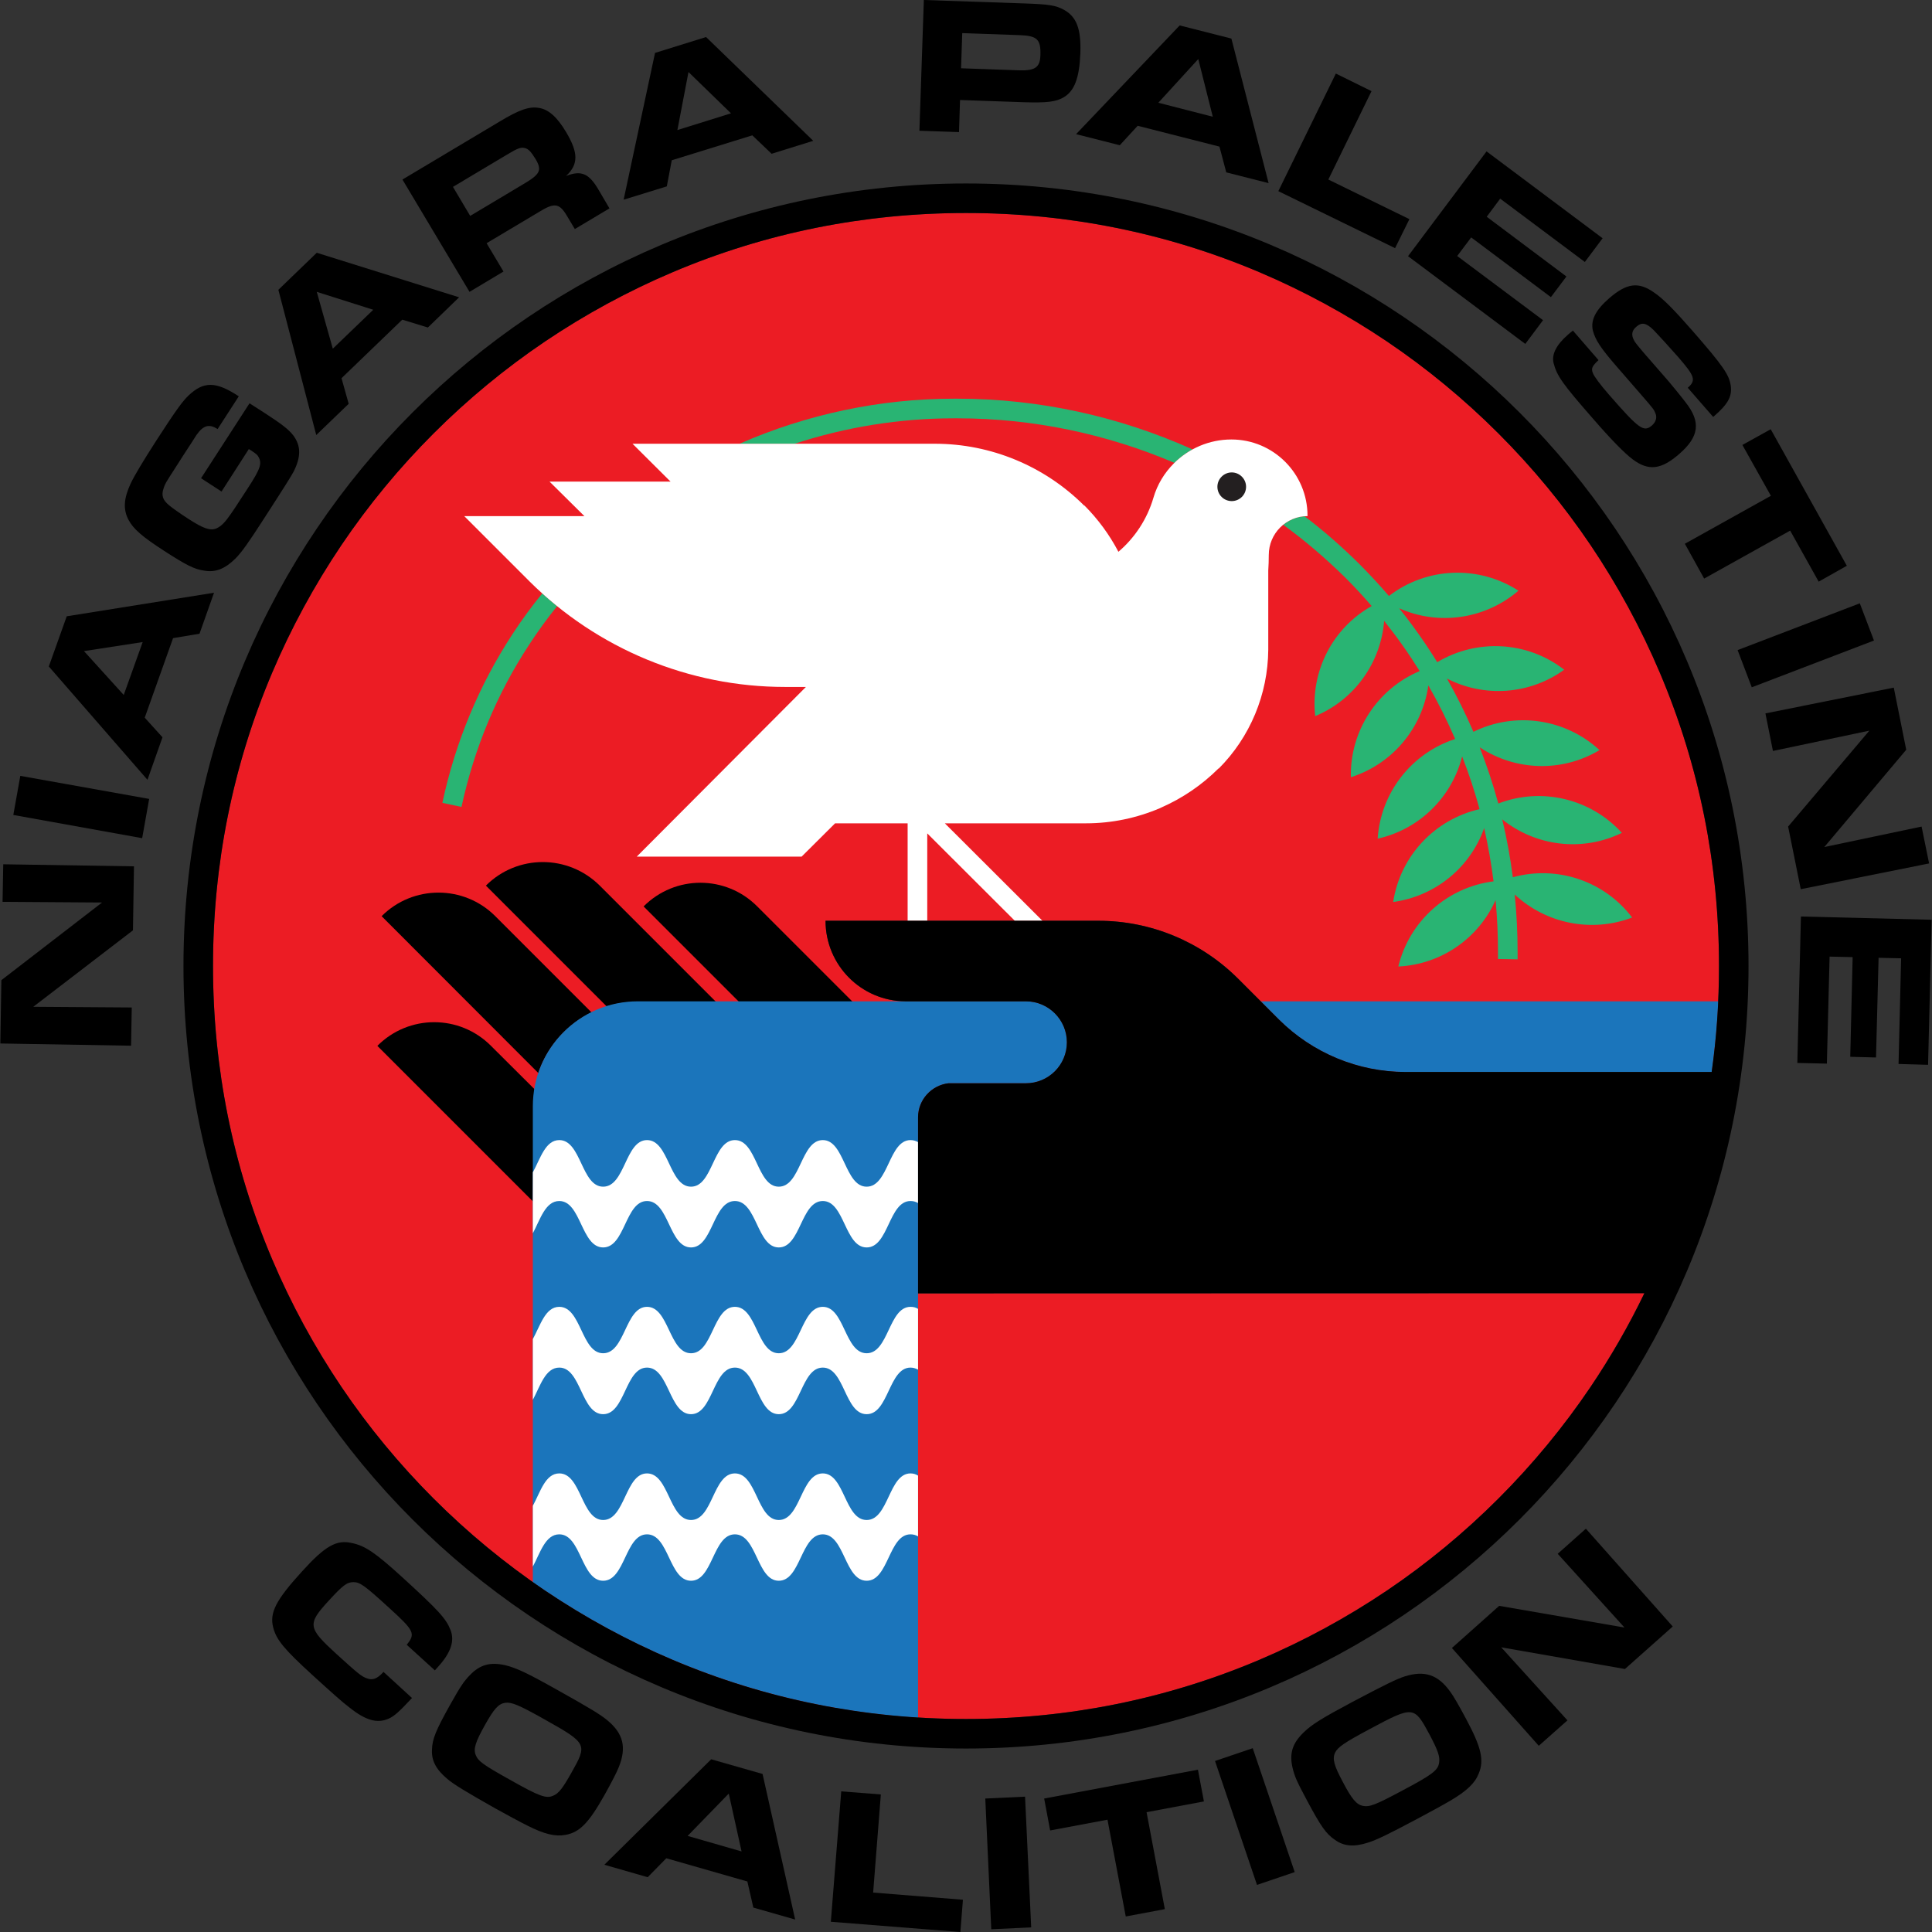 <svg version="1.2" xmlns="http://www.w3.org/2000/svg" viewBox="0 0 1132 1132" width="256" height="256">
	<rect x="0" y="0" width="1132" height="1132" fill="#333333" stroke="none"/>
	<title>NPC-Vector-Colour-ai</title>
	<style>
		.s0 { fill: #ec1c24 } 
		.s1 { fill: #000000 } 
		.s2 { fill: #1b75bb } 
		.s3 { fill: #ffffff } 
		.s4 { fill: #29b473 } 
		.s5 { fill: #231f20 } 
	</style>
	<g id="Layer 1">
		<g id="&lt;Group&gt;">
			<path id="&lt;Path&gt;" class="s0" d="m725.5 573.5l23.9 23.9c19.7 19.6 46.4 30.7 74.2 30.7h179.3c2.9-20.4 4.3-41.2 4.3-62.1 0-59.6-11.6-117.4-34.6-171.7-11.1-26.2-24.8-51.4-40.7-75-15.8-23.4-33.9-45.3-53.9-65.3-20-20-41.9-38.1-65.3-53.9-23.6-15.9-48.8-29.6-75-40.7-54.3-23-112.1-34.6-171.7-34.6-59.6 0-117.4 11.6-171.7 34.6-26.2 11.1-51.4 24.8-75 40.7-23.4 15.8-45.3 33.9-65.3 53.9-20 20-38.1 41.9-53.9 65.3-15.9 23.6-29.6 48.8-40.7 75-23 54.3-34.6 112.1-34.6 171.7 0 59.6 11.6 117.4 34.6 171.7 11.1 26.2 24.8 51.4 40.7 75 15.8 23.4 33.9 45.3 53.9 65.3 20 20 41.9 38.1 65.3 53.9 23.6 15.9 48.8 29.6 75 40.7 54.3 23 112.1 34.6 171.7 34.6 59.6 0 117.4-11.6 171.7-34.6 26.2-11.1 51.4-24.8 75-40.7 23.4-15.8 45.3-33.9 65.3-53.9 20-20 38.1-41.9 53.9-65.3 11.8-17.5 22.4-35.9 31.6-55l-425.6 0.1v-103.1c0-10.3 7.8-18.8 17.8-20h0.5 44.9c13.2 0 24-10.7 24-24 0-13.2-10.8-24-24-24h-70.6c-25.9-0.2-46.8-21.2-46.8-47.2h159.9c30.8 0 60.2 12.3 81.9 34z"/>
			<g id="&lt;Group&gt;">
				<g id="&lt;Group&gt;">
					<path id="&lt;Compound Path&gt;" class="s1" d="m0.2 611.4l0.6-37.1 59-45.5-58.3-0.4 0.4-22 76.6 1.2-0.6 37.5-58.4 44.8 57.7 0.4-0.4 22.4z"/>
				</g>
				<g id="&lt;Group&gt;">
					<path id="&lt;Compound Path&gt;" class="s1" d="m7.8 477.5l4.1-22.9 75.5 13.5-4.1 23z"/>
				</g>
				<g id="&lt;Group&gt;">
					<path id="&lt;Compound Path&gt;" fill-rule="evenodd" class="s1" d="m28.6 390.5l10.5-29.4 86.3-13.8-8.5 24-15.5 2.6-16.6 46.6 10.4 11.5-8.8 24.9zm55-14.3l-34.4 5.3 23.3 25.7z"/>
				</g>
				<g id="&lt;Group&gt;">
					<path id="&lt;Compound Path&gt;" class="s1" d="m127.5 251.4c-5-3.2-8.4-2.2-12.4 3.5l-3.2 5-4.5 6.9-4.6 7.2c-6 9.3-6 9.3-6.9 12-1.5 4.2-0.6 6.9 3.1 10 1.6 1.4 7.3 5.4 11.5 8.1 8.7 5.6 12.7 7 16.3 5.5 2.9-1.3 5.2-3.7 8.6-8.7 1.5-2.1 1.5-2.1 9.3-14.1 8.4-12.8 9.2-15.7 6.1-20.1-0.7-0.7-1.5-1.3-3.4-2.6l-0.7-0.4-0.9-0.6-16 24.9-12-7.8 28.4-43.9 8.9 5.7c10.6 6.9 14.1 9.7 16.8 13.2 4.5 6.1 4.5 12.5 0.1 21.2-1.1 2.1-4.8 8.1-17.1 27.1-9.5 14.8-13.5 20.3-17 23.8-6.1 6-11.7 8.3-18.5 7-5.6-0.8-10.4-3.3-22.4-11-13.8-8.9-18.8-13.3-21.7-18.7-3.2-6.1-2.9-12.4 1.3-21.4 2.3-4.8 7.1-12.8 15-25.1 11.4-17.6 15.3-23 18.9-26.4 8.9-8.4 16-8.3 29.4 0.5z"/>
				</g>
				<g id="&lt;Group&gt;">
					<path id="&lt;Compound Path&gt;" fill-rule="evenodd" class="s1" d="m163.1 169.8l22.5-21.7 83.4 26.1-18.3 17.7-15-4.6-35.6 34.3 4.2 15-19 18.3zm55.6 11.7l-33.1-10.5 9.4 33.3z"/>
				</g>
				<g id="&lt;Group&gt;">
					<path id="&lt;Compound Path&gt;" fill-rule="evenodd" class="s1" d="m235.8 105.2l56.8-33.9c11.6-7 17.4-9 23-8.1 5.7 0.8 10.8 5.3 16.1 14.2 7.3 12.3 7.2 18.9 0 25.7 9-3.5 13.5-1.5 19.3 8.6l6.1 10.4-20.3 12.1-4.9-8.2c-4.3-7-7.2-7.3-16.1-1.8l-30.7 18.3 9.9 16.6-19.9 11.9zm71 2.6c9.7-5.7 10.9-8.1 7-14.6-2.6-4.2-4-5.8-6.1-6.4-2.4-0.7-4.3 0-10.3 3.6l-32 19.1 10.1 17z"/>
				</g>
				<g id="&lt;Group&gt;">
					<path id="&lt;Compound Path&gt;" fill-rule="evenodd" class="s1" d="m383.8 31l29.9-9.3 62.8 60.8-24.4 7.6-11.3-10.8-47.2 14.6-2.9 15.3-25.3 7.8zm44.5 35.4l-24.9-24.2-6.5 34z"/>
				</g>
				<g id="&lt;Group&gt;">
					<path id="&lt;Compound Path&gt;" fill-rule="evenodd" class="s1" d="m541.3 0l58.6 2c14.8 0.5 18.6 1.1 23.4 3.7 7.5 4.1 10.2 11.2 9.7 25.6-0.6 14.6-3.5 22.1-9.9 25.8-4.6 2.6-9.8 3.2-23.1 2.8l-37.5-1.3-0.6 18.8-23.2-0.8zm55.7 41.2c9.5 0.3 12.4-1.7 12.6-8.9 0.3-9.2-1.9-11.3-11.9-11.7l-33.9-1.2-0.7 20.6z"/>
				</g>
				<g id="&lt;Group&gt;">
					<path id="&lt;Compound Path&gt;" fill-rule="evenodd" class="s1" d="m691.2 14.9l30.3 7.7 21.8 84.7-24.8-6.3-4-15.1-47.9-12.2-10.5 11.4-25.6-6.5zm19.4 53.5l-8.5-33.8-23.4 25.6z"/>
				</g>
				<g id="&lt;Group&gt;">
					<path id="&lt;Compound Path&gt;" class="s1" d="m782.7 43.1l20.9 10.3-25.3 51.8 47.5 23.2-8.4 17-68.4-33.4z"/>
				</g>
				<g id="&lt;Group&gt;">
					<path id="&lt;Compound Path&gt;" class="s1" d="m939 139.6l-10.4 13.9-49.6-37.1-7.9 10.6 46.7 35-9.1 12.1-46.7-35-8.2 10.9 50.3 37.6-10.4 13.9-68.7-51.4 46-61.4z"/>
				</g>
				<g id="&lt;Group&gt;">
					<path id="&lt;Compound Path&gt;" class="s1" d="m936.6 211c-3.8 3.6-4.4 4.9-3.3 7.6 0.6 1.8 4.5 7 9.4 12.6 17.7 20.3 20.4 22.2 25.2 18.1 2.3-2 3.1-4.7 2.1-7-1-2.5-1-2.5-8.9-11.6l-13.9-16c-9.3-10.7-12.5-15.6-13.9-21-1.4-6 1.5-11.9 9.4-18.8 10.4-9.1 17.4-10 26.6-3.4 5.3 3.6 11.6 10 22.7 22.7 17.6 20.2 21.2 25.4 22.1 31.9 0.8 6.3-1.6 10.7-10.3 18.2l-14.9-17.1c5-4.4 4.2-6.7-5.7-18.1-4.9-5.6-11.7-13-14.2-15.6-4.5-4.4-7-4.9-10.3-2-2.5 2.1-3 4.6-1.4 7.7 0.7 1.3 0.9 1.7 5.8 7.5l14.3 16.4c1.3 1.5 7.9 9.5 10.2 12.6 9.1 11.5 8 20.1-3.6 30.2-10.6 9.3-18 10.2-27.3 3.3-4.7-3.5-12.7-11.6-23.6-24.2-17.5-20-20.9-24.8-22.8-32.2-1.3-5 1.5-10.7 8.4-16.7 0.5-0.4 1.6-1.4 2.9-2.4z"/>
				</g>
				<g id="&lt;Group&gt;">
					<path id="&lt;Compound Path&gt;" class="s1" d="m1037.6 290.5l-16.7-29.8 16.6-9.2 44.6 80-16.5 9.3-16.7-29.9-50.4 28.1-11.3-20.4z"/>
				</g>
				<g id="&lt;Group&gt;">
					<path id="&lt;Compound Path&gt;" class="s1" d="m1089.7 353.5l8.3 21.8-71.6 27.4-8.3-21.8z"/>
				</g>
				<g id="&lt;Group&gt;">
					<path id="&lt;Compound Path&gt;" class="s1" d="m1109.6 402.9l7.3 36.4-48 57 57-12 4.4 21.6-75.2 15.1-7.4-36.7 47.6-56.2-56.5 11.9-4.4-22z"/>
				</g>
				<g id="&lt;Group&gt;">
					<path id="&lt;Compound Path&gt;" class="s1" d="m1129.7 623.9l-17.3-0.5 1.5-61.9-13.2-0.3-1.5 58.4-15.1-0.4 1.4-58.4-13.5-0.3-1.6 62.7-17.3-0.4 2.1-85.8 76.6 1.9z"/>
				</g>
			</g>
			<g id="&lt;Group&gt;">
				<g id="&lt;Group&gt;">
					<path id="&lt;Compound Path&gt;" class="s1" d="m241.4 994.9c-7.6 8.1-10.4 10.7-13.9 12.2-6.6 2.8-13.3 0.9-22.7-6.6-3.8-2.8-10.6-8.9-21.9-19.2-16.3-14.9-20.9-20.4-22.8-27.6-2.3-8.7 1.5-16.1 16.8-32.9 13.6-15 20.2-18.8 29.3-16.7 7.8 1.6 13.9 5.8 29.8 20.3 21.1 19.3 25.3 23.9 28 30.7 2.5 6.5 0.1 13.4-7.5 21.7l-1.7 1.9-16.5-15c5.3-6.5 4.5-8.2-10.5-21.8-14.1-12.9-16.9-14.9-20.7-14.9-3.8 0-6.3 1.9-14.7 11.1-12.4 13.5-12 15.7 4.5 30.8 12.9 11.7 14.8 13.3 18.1 14.5 3.4 1.2 6 0.3 9.7-3.8z"/>
				</g>
				<g id="&lt;Group&gt;">
					<path id="&lt;Compound Path&gt;" fill-rule="evenodd" class="s1" d="m355.9 1008c9.3 7.7 11.3 15.8 6.7 27.3q-1.7 4.4-8.5 16.6c-9.1 16.1-14.4 21.7-22.8 23.2-5.9 1.1-12.4-0.4-22.4-5.5-3.7-1.8-12.7-6.7-19.2-10.3-15.9-9-23.9-13.8-27.5-16.9-6.6-5.5-9.4-10.7-9.1-17 0.1-6.4 2.3-11.6 10.5-26.3 6.3-11.2 8.1-13.9 11.8-17.7 5.9-6.1 11.9-7.7 20.7-5.7 6.5 1.6 12.9 4.6 30.5 14.5 19.3 10.8 25.1 14.3 29.3 17.8zm-59.9-10.3c-3.9 0.6-6.5 3.4-11.9 13.1-5.5 9.8-6.8 13.8-5.4 17.4 1.4 3.7 4.5 5.9 19.9 14.5 17.5 9.9 21.5 11.3 25.6 9.4 3.2-1.3 5.6-4.5 10.6-13.4 9.5-16.8 9.3-17.2-15.8-31.3-14.9-8.4-19.3-10.2-23-9.7z"/>
				</g>
				<g id="&lt;Group&gt;">
					<path id="&lt;Compound Path&gt;" fill-rule="evenodd" class="s1" d="m416.7 1030.8l30.1 8.6 19.1 85.3-24.5-7-3.5-15.3-47.5-13.6-10.9 11.1-25.4-7.3zm17.8 54l-7.5-33.9-24.1 24.8z"/>
				</g>
				<g id="&lt;Group&gt;">
					<path id="&lt;Compound Path&gt;" class="s1" d="m492.9 1049.6l23.2 1.8-4.5 57.5 52.6 4.2-1.5 18.9-75.9-6z"/>
				</g>
				<g id="&lt;Group&gt;">
					<path id="&lt;Compound Path&gt;" class="s1" d="m577.3 1053.8l23.3-1.1 3.6 76.6-23.4 1.1z"/>
				</g>
				<g id="&lt;Group&gt;">
					<path id="&lt;Compound Path&gt;" class="s1" d="m648.9 1066.2l-33.6 6.3-3.5-18.7 90.1-16.9 3.5 18.6-33.6 6.3 10.7 56.8-22.9 4.3z"/>
				</g>
				<g id="&lt;Group&gt;">
					<path id="&lt;Compound Path&gt;" class="s1" d="m711.9 1031.8l22.1-7.5 24.6 72.6-22.1 7.5z"/>
				</g>
				<g id="&lt;Group&gt;">
					<path id="&lt;Compound Path&gt;" fill-rule="evenodd" class="s1" d="m823.2 982.2c11.5-3.6 19.4-1 26.6 9.1q2.8 3.8 9.4 16.2c8.7 16.3 10.5 23.8 7.2 31.7-2.2 5.6-7 10.2-16.7 15.9-3.5 2.1-12.5 7-19.1 10.5-16.1 8.6-24.5 12.7-29 14-8.2 2.7-14.1 2.2-19.3-1.5-5.3-3.5-8.5-8.2-16.4-23-6.1-11.4-7.4-14.3-8.6-19.5-1.9-8.3 0-14.2 6.5-20.5 4.8-4.7 10.8-8.4 28.6-17.9 19.5-10.3 25.6-13.3 30.8-15zm-41 44.8c-1.6 3.6-0.6 7.4 4.6 17.1 5.2 10 8 13.2 11.7 14 3.9 0.8 7.5-0.6 23-8.9 17.8-9.4 21.1-12 21.7-16.4 0.6-3.5-0.7-7.2-5.5-16.3-9.1-17-9.5-17.1-34.8-3.6-15.2 8.1-19.1 10.8-20.7 14.1z"/>
				</g>
				<g id="&lt;Group&gt;">
					<path id="&lt;Compound Path&gt;" class="s1" d="m850.7 965.6l27.7-24.7 73.4 12.7-39.1-43.2 16.5-14.7 50.9 57.3-28 24.9-72.5-12.7 38.8 42.8-16.8 14.9z"/>
				</g>
			</g>
			<g id="&lt;Group&gt;">
				<g id="&lt;Group&gt;">
					<path id="&lt;Path&gt;" class="s1" d="m419.5 587l-68.1-68.1c-18.5-18.4-48.3-18.4-66.7 0l70.8 70.8c5.7-1.8 11.8-2.7 18.1-2.7z"/>
					<path id="&lt;Path&gt;" class="s1" d="m313.1 638.1l-25.4-25.3c-18.4-18.5-48.2-18.5-66.6 0l91.1 91.1"/>
					<path id="&lt;Path&gt;" class="s1" d="m346.6 593.2l-56.4-56.4c-18.4-18.4-48.2-18.4-66.6 0l91.8 91.9c5.3-15.6 16.6-28.3 31.2-35.5z"/>
					<path id="&lt;Path&gt;" class="s1" d="m601.1 634.7q0 0 0 0"/>
					<path id="&lt;Path&gt;" class="s1" d="m443.7 531.1c-18.4-18.5-48.2-18.5-66.6 0l55.9 55.9h66.6z"/>
					<path id="&lt;Path&gt;" class="s2" d="m537.9 654.7q0-0.3 0-0.5z"/>
				</g>
			</g>
			<path id="&lt;Path&gt;" class="s2" d="m373.7 586.7c-34 0-61.5 27.6-61.5 61.5v55.7 223.1q3.5 2.5 7.1 4.9c23.6 15.9 48.8 29.6 75 40.7 45.7 19.3 93.9 30.7 143.6 33.8v-248.6-103.1-0.5c0.2-10.1 8-18.4 17.8-19.5h45.4c13.3 0 24-10.7 24-24 0-13.2-10.7-24-24-24h-40.8z"/>
			<g id="&lt;Group&gt;">
				<path id="&lt;Path&gt;" class="s3" d="m533.5 703.7c1.6 0 3.1 0.4 4.4 1.2v-35.7c-1.2-0.7-2.7-1.2-4.4-1.2-12.8 0-12.8 27.3-25.7 27.3-12.9 0-12.9-27.3-25.7-27.3-12.9 0-12.9 27.3-25.8 27.3-12.8 0-12.8-27.3-25.7-27.3-12.9 0-12.9 27.3-25.7 27.3-12.9 0-12.9-27.3-25.8-27.3-12.8 0-12.8 27.3-25.7 27.3-12.8 0-12.8-27.3-25.7-27.3-8.2 0-11.1 10.9-15.5 18.9v35.7c4.3-8 7.3-18.9 15.5-18.9 12.8 0 12.8 27.2 25.7 27.2 12.9 0 12.9-27.2 25.7-27.2 12.9 0 12.9 27.2 25.8 27.2 12.8 0 12.8-27.2 25.7-27.2 12.9 0 12.9 27.2 25.7 27.2 12.9 0 12.9-27.2 25.8-27.2 12.8 0 12.8 27.2 25.7 27.2 12.9 0 12.9-27.2 25.7-27.2z"/>
			</g>
			<g id="&lt;Group&gt;">
				<path id="&lt;Path&gt;" class="s3" d="m533.5 801.3c1.6 0 3.1 0.5 4.4 1.2v-35.6c-1.2-0.8-2.7-1.2-4.4-1.2-12.8 0-12.8 27.2-25.7 27.2-12.9 0-12.9-27.2-25.7-27.2-12.9 0-12.9 27.2-25.8 27.2-12.8 0-12.8-27.2-25.7-27.2-12.9 0-12.9 27.2-25.7 27.2-12.9 0-12.9-27.2-25.8-27.2-12.8 0-12.8 27.2-25.7 27.2-12.8 0-12.8-27.2-25.7-27.2-8.2 0-11.1 10.9-15.5 18.9v35.6c4.3-8 7.3-18.9 15.5-18.9 12.8 0 12.8 27.3 25.7 27.3 12.9 0 12.9-27.3 25.7-27.3 12.9 0 12.9 27.3 25.8 27.3 12.8 0 12.8-27.3 25.7-27.3 12.9 0 12.9 27.3 25.7 27.3 12.9 0 12.9-27.3 25.8-27.3 12.8 0 12.8 27.3 25.7 27.3 12.9 0 12.9-27.3 25.7-27.3z"/>
			</g>
			<g id="&lt;Group&gt;">
				<path id="&lt;Path&gt;" class="s3" d="m533.5 899c1.6 0 3.1 0.4 4.4 1.2v-35.6c-1.2-0.8-2.7-1.3-4.4-1.3-12.8 0-12.8 27.3-25.7 27.3-12.9 0-12.9-27.3-25.7-27.3-12.9 0-12.9 27.3-25.8 27.3-12.8 0-12.8-27.3-25.7-27.3-12.9 0-12.9 27.3-25.7 27.3-12.9 0-12.9-27.3-25.8-27.3-12.8 0-12.8 27.3-25.7 27.3-12.8 0-12.8-27.3-25.7-27.3-8.2 0-11.1 10.9-15.5 19v35.6c4.3-8 7.3-18.9 15.5-18.9 12.8 0 12.8 27.2 25.7 27.2 12.9 0 12.9-27.2 25.7-27.2 12.9 0 12.9 27.2 25.8 27.2 12.8 0 12.8-27.2 25.7-27.2 12.9 0 12.9 27.2 25.7 27.2 12.9 0 12.9-27.2 25.8-27.2 12.8 0 12.8 27.2 25.7 27.2 12.9 0 12.9-27.2 25.7-27.2z"/>
			</g>
			<g id="&lt;Group&gt;">
				<path id="&lt;Path&gt;" class="s4" d="m465.6 260c30-9.8 61.6-14.9 93.2-14.9q0.6 0 1.1 0h0.1q0.5 0 1.1 0c43.9 0 87.2 9.1 127 26.1 3.2-3.1 6.8-5.8 10.6-7.9-42.9-19.3-89.9-29.7-137.6-29.7q-0.6 0-1.2 0-0.5 0-1.1 0c-43.1 0-86 9.1-125.5 26.4z"/>
				<path id="&lt;Path&gt;" class="s4" d="m317.7 347.7q-9.3 11.4-17.4 23.8c-19.6 30-33.5 63.3-41.1 98.9l11.2 2.4c7.4-34.2 20.7-66.2 39.6-95q7.6-11.7 16.4-22.6-4.4-3.7-8.7-7.5z"/>
				<path id="&lt;Path&gt;" class="s4" d="m956.3 537.6c-16.4-21.6-44.2-30.7-69.9-23.6q-2.2-17.2-6.2-33.9c19.7 15.8 46.9 19.2 70.1 7.9-18.4-20.2-47.2-26.9-72.4-17.2q-4.6-16.8-10.9-32.9c20.9 13.8 48.2 14.8 70.2 1.6-20.2-18.6-49.6-22.7-73.9-10.7q-6.9-16.1-15.5-31.2c21.8 11.2 48.4 9.5 68.7-5.2-21.6-16.8-51.2-18.3-74.4-4.4q-10.1-16.4-22.3-31.6c23 10.3 50.3 6.5 69.9-10.3-23.6-15.2-53.9-13.8-75.9 3.1q-8.4-9.8-17.5-18.9c-10.1-10-20.7-19.3-31.9-27.8-4.7 0.3-9 2.1-12.5 5 12.8 9.3 24.9 19.7 36.3 30.9q8.1 8.1 15.5 16.7c-22.8 12.8-36 38.1-33.1 64.5 23.1-9.6 38.5-31.4 40.4-55.8q11.3 14.1 20.8 29.4c-24.7 10.4-40.9 35-40.3 62.2 24.5-7.8 41.9-28.9 45.4-53.8q8.7 15.2 15.7 31.4c-25.5 8.3-43.6 31.3-45.4 58.4 24.6-5.5 43.5-24.4 49.5-48.2q5.9 15.1 10.2 30.9c-26.2 6-46.5 27.4-50.6 54.4 24.8-3.4 45.2-20.3 53.3-43.3q3.5 15.4 5.5 31.2c-27 3.4-49.3 23.2-55.8 49.9 25.1-1.2 47-16.5 57-38.9q1.4 15.1 1.4 30.6 0 2 0 3.9l11.5 0.2q0-2.1 0-4.1 0-17.2-1.7-33.9c18.2 17 44.9 22.6 68.8 13.5z"/>
			</g>
			<path id="&lt;Path&gt;" class="s3" d="m373.1 501.9h96.6l19.6-19.5h42.5v57.1h11.5v-51.2l51.3 51.2h16.2l-57.2-57.1h82.8c15 0 29.7-3.1 43.3-8.9l0.6-0.3c12.5-5.5 23.9-13.2 33.7-23v0.2c18.5-18.5 28.9-43.6 29.1-69.7v-44.9-1.5q0.3-4.5 0.3-9.1c0-12.6 10.2-22.8 22.7-22.8v-0.2c0-24.7-20-44.7-44.6-44.7-13 0-25 5.3-33.7 14-5.5 5.5-9.7 12.3-12 20.2-3.7 12.6-11 23.5-20.5 31.6-5.2-9.9-11.9-19.1-20-27.2v0.2c-23.2-23.2-54.7-36.3-87.5-36.3h-177.2l22.3 22.2h-70.9l20.4 20.2h-70.4l38.2 38.2c39.8 39.6 93.6 61.9 149.7 61.9h12.3z"/>
			<g id="&lt;Group&gt;">
				<path id="&lt;Path&gt;" class="s5" d="m721.7 293.6c-4.6 0-8.4-3.7-8.4-8.4 0-4.6 3.8-8.4 8.4-8.4 4.6 0 8.4 3.8 8.4 8.4 0 4.7-3.8 8.4-8.4 8.4z"/>
			</g>
			<path id="&lt;Path&gt;" class="s2" d="m1006.8 586.7h-268l10.6 10.7c19.7 19.6 46.4 30.7 74.2 30.7h179.3q2.9-20.5 3.9-41.4z"/>
			<path id="&lt;Compound Path&gt;" fill-rule="evenodd" class="s1" d="m566 1024.5c-253.5 0-458.5-205-458.5-458.5 0-253.5 205-458.5 458.5-458.5 253.5 0 458.5 205 458.5 458.5 0 253.5-205 458.5-458.5 458.5zm-28.1-266.7v-103.1c0-10.3 7.8-18.8 17.8-20h45.4c13.2 0 24-10.7 24-24 0-13.2-10.8-24-24-24h-70.6c-25.9-0.2-46.8-21.2-46.8-47.2h159.9c30.8 0 60.2 12.3 81.9 34l23.9 23.9c19.7 19.6 46.4 30.7 74.2 30.7h179.3c2.9-20.4 4.3-41.2 4.3-62.1 0-59.6-11.6-117.4-34.6-171.7-11.1-26.2-24.8-51.4-40.7-75-15.8-23.4-33.9-45.3-53.9-65.3-20-20-41.9-38.1-65.3-53.9-23.6-15.9-48.8-29.6-75-40.7-54.3-23-112.1-34.6-171.7-34.6-59.6 0-117.4 11.6-171.7 34.6-26.2 11.1-51.4 24.8-75 40.7-23.4 15.8-45.3 33.9-65.3 53.9-20 20-38.1 41.9-53.9 65.3-15.9 23.6-29.6 48.8-40.7 75-23 54.3-34.6 112.1-34.6 171.7 0 59.6 11.6 117.4 34.6 171.7 11.1 26.2 24.8 51.4 40.7 75 15.8 23.4 33.9 45.3 53.9 65.3 20 20 41.9 38.1 65.3 53.9 23.6 15.9 48.8 29.6 75 40.7 54.3 23 112.1 34.6 171.7 34.6 59.6 0 117.4-11.6 171.7-34.6 26.2-11.1 51.4-24.8 75-40.7 23.4-15.8 45.3-33.9 65.3-53.9 20-20 38.1-41.9 53.9-65.3 11.8-17.5 22.4-35.9 31.6-55z"/>
		</g>
	</g>
</svg>